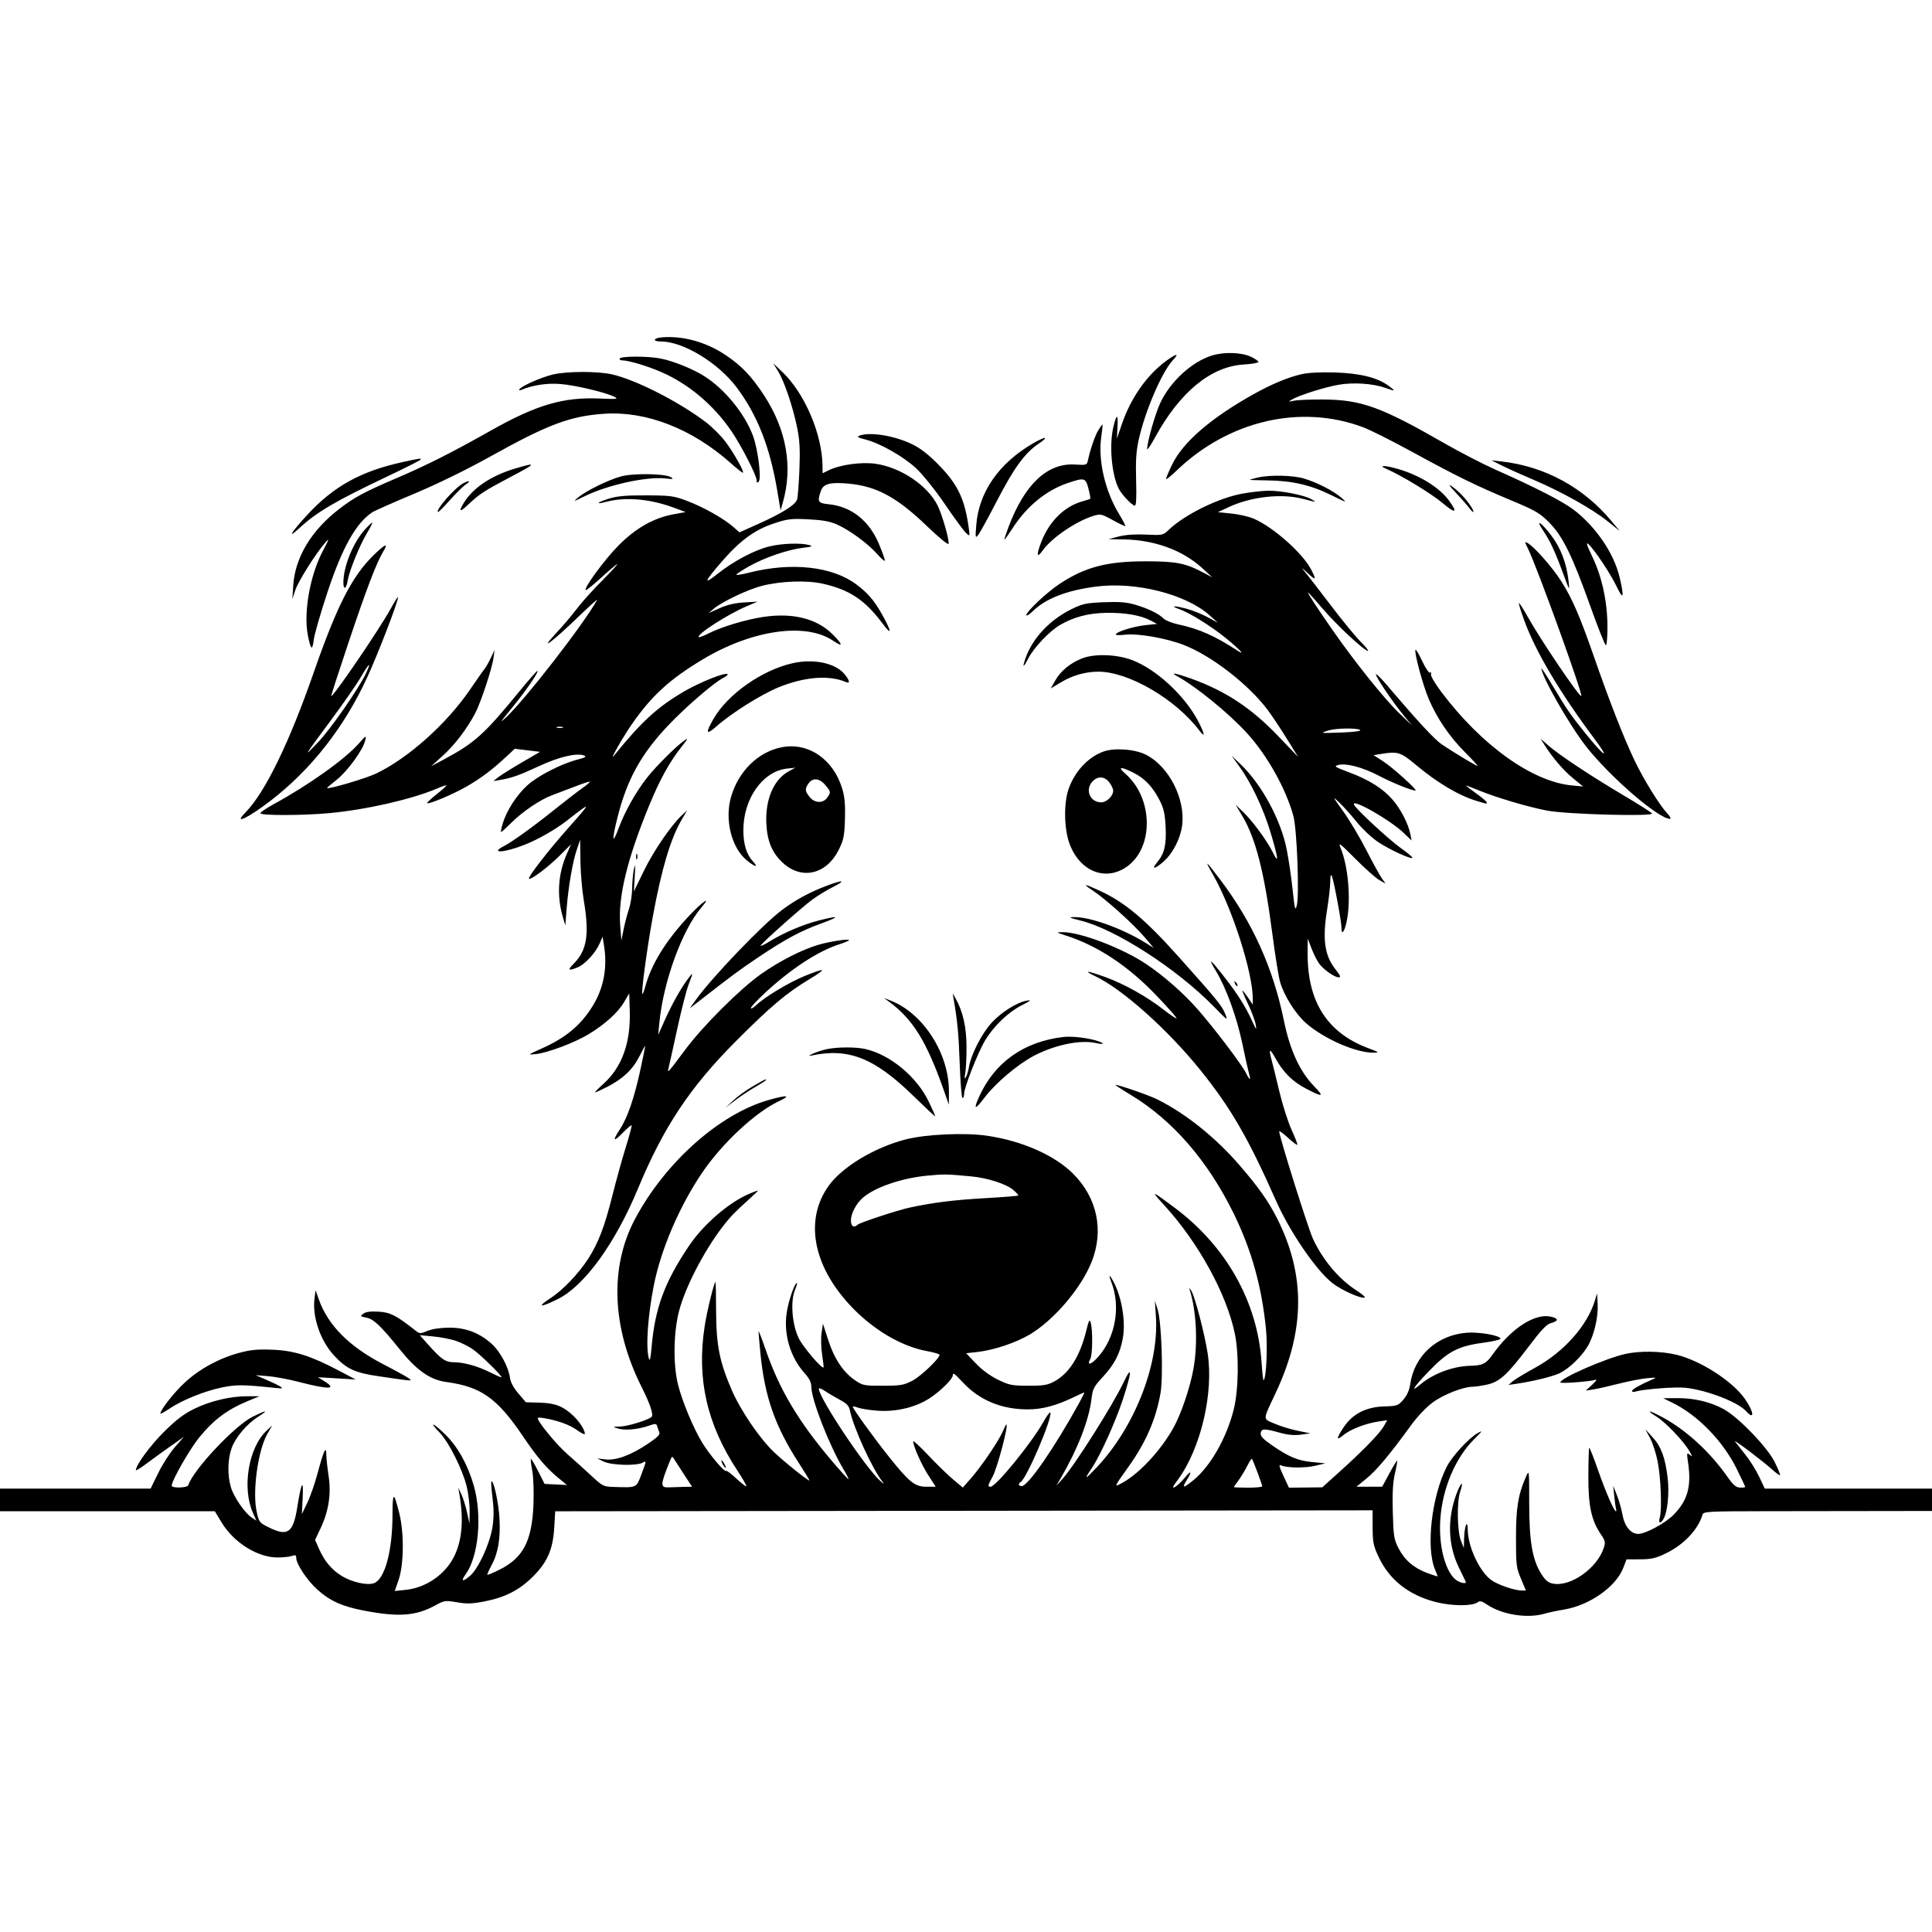 <svg xmlns="http://www.w3.org/2000/svg" height="3072" width="3072" version="1.1" id="svg"><path fill-rule="evenodd" fill="black" stroke="none" d="M1052.250 536.414 C 1038.310 537.589,1037.302 543.000,1051.023 543.000 C 1086.336 543.000,1141.954 576.785,1171.485 616.175 C 1203.998 659.544,1224.101 710.450,1235.587 778.500 L 1241.157 811.500 1244.622 799.500 C 1261.037 742.644,1250.758 683.568,1214.888 628.620 C 1194.962 598.097,1179.154 581.544,1153.625 564.468 C 1122.719 543.798,1085.816 533.585,1052.250 536.414 M1926.858 565.352 C 1895.175 575.254,1861.383 606.174,1845.211 640.059 C 1837.006 657.250,1824.010 702.690,1824.063 714.000 C 1824.075 716.475,1829.596 708.375,1836.333 696.000 C 1875.797 623.503,1925.431 582.645,1977.750 579.588 C 1990.538 578.840,2001.000 576.987,2001.000 575.468 C 2001.000 573.949,1995.263 570.102,1988.250 566.919 C 1973.279 560.124,1945.830 559.423,1926.858 565.352 M1853.975 574.078 C 1823.791 596.235,1798.156 632.705,1784.203 673.338 L 1775.906 697.500 1776.897 678.705 C 1778.011 657.602,1775.497 657.553,1770.408 678.578 C 1763.416 707.462,1767.526 755.010,1778.927 777.138 C 1783.868 786.727,1800.263 804.000,1804.425 804.000 C 1806.652 804.000,1807.302 791.335,1806.494 763.684 C 1805.602 733.155,1806.565 717.680,1810.462 699.934 C 1820.609 653.734,1847.510 591.139,1865.337 572.250 C 1875.859 561.100,1870.472 561.967,1853.975 574.078 M985.500 570.000 C 984.480 571.650,986.142 573.000,989.193 573.000 C 999.256 573.000,1029.439 581.977,1051.144 591.426 C 1095.160 610.586,1134.837 644.043,1163.334 686.028 C 1178.891 708.948,1202.988 755.927,1202.995 763.350 C 1202.999 767.672,1203.879 768.321,1206.364 765.836 C 1211.127 761.073,1205.217 714.149,1197.131 692.537 C 1184.083 657.664,1152.655 619.101,1120.500 598.510 C 1101.953 586.634,1070.232 573.837,1049.675 569.938 C 1029.501 566.112,987.878 566.152,985.500 570.000 M1237.224 590.316 C 1247.119 606.299,1261.006 647.536,1267.672 680.731 C 1271.582 700.204,1272.369 715.266,1271.122 746.731 C 1270.232 769.154,1268.571 790.490,1267.430 794.144 C 1264.728 802.798,1244.180 815.793,1206.332 832.786 L 1175.836 846.477 1165.556 837.452 C 1150.604 824.324,1117.841 805.980,1092.000 796.269 C 1071.357 788.512,1066.033 787.801,1027.500 787.657 C 995.109 787.536,981.480 788.742,967.928 792.928 C 949.352 798.665,945.593 802.754,963.169 798.104 C 994.755 789.748,1033.444 793.097,1072.370 807.557 L 1090.239 814.195 1070.594 817.821 C 1039.141 823.626,1010.596 839.897,983.175 867.652 C 961.213 889.882,928.061 935.061,931.320 938.320 C 932.096 939.096,943.254 930.121,956.115 918.376 C 968.977 906.630,980.364 897.016,981.421 897.010 C 982.477 897.005,972.318 908.138,958.844 921.750 C 945.370 935.363,928.983 953.250,922.428 961.500 C 902.075 987.115,898.974 990.774,882.000 1009.202 C 856.504 1036.883,879.163 1019.790,919.246 981.104 C 937.257 963.722,950.859 951.525,949.474 954.000 C 927.789 992.743,836.693 1110.331,805.378 1140.000 C 793.542 1151.214,794.887 1148.926,813.314 1126.493 C 835.630 1099.328,856.747 1068.742,854.636 1066.643 C 854.011 1066.021,840.675 1081.200,825.000 1100.373 C 770.359 1167.206,754.734 1181.289,706.500 1207.183 L 685.500 1218.457 704.455 1201.262 C 723.053 1184.391,741.674 1160.025,755.274 1134.764 C 763.976 1118.603,782.310 1063.459,784.637 1046.449 L 786.409 1033.500 780.377 1046.192 C 777.060 1053.172,772.887 1060.597,771.104 1062.692 C 769.321 1064.786,758.386 1080.357,746.804 1097.294 C 709.830 1151.362,648.242 1206.224,597.636 1230.173 C 581.519 1237.800,522.281 1255.281,520.064 1253.064 C 519.654 1252.654,526.357 1246.873,534.959 1240.216 C 551.953 1227.068,577.565 1191.921,580.663 1177.500 C 582.537 1168.776,582.222 1168.925,570.418 1182.337 C 548.306 1207.460,491.237 1248.065,434.250 1279.222 C 423.113 1285.312,414.000 1291.578,414.000 1293.147 C 414.000 1296.946,481.600 1296.819,523.500 1292.941 C 582.429 1287.487,655.123 1270.879,695.137 1253.727 C 702.679 1250.494,709.279 1248.279,709.803 1248.803 C 710.328 1249.328,703.374 1255.649,694.350 1262.850 C 685.326 1270.051,678.459 1276.459,679.089 1277.089 C 681.413 1279.413,720.634 1262.899,741.740 1250.709 C 764.887 1237.341,781.815 1224.637,804.539 1203.582 L 818.577 1190.574 838.625 1193.037 L 858.673 1195.500 829.087 1212.745 C 812.814 1222.230,796.125 1232.682,792.000 1235.972 L 784.500 1241.954 795.000 1240.199 C 813.627 1237.086,825.884 1232.730,858.000 1217.809 C 889.456 1203.196,917.480 1196.730,929.066 1201.413 C 933.104 1203.045,930.262 1204.703,918.000 1207.868 C 892.464 1214.459,855.064 1233.677,838.500 1248.719 C 821.546 1264.116,805.551 1288.897,799.421 1309.262 C 797.148 1316.818,795.962 1323.000,796.786 1323.000 C 797.611 1323.000,804.829 1316.457,812.826 1308.460 C 830.881 1290.404,859.301 1271.213,878.181 1264.326 C 886.056 1261.453,902.477 1255.219,914.672 1250.473 C 926.866 1245.727,937.327 1242.327,937.917 1242.917 C 938.507 1243.507,932.580 1248.537,924.745 1254.093 C 916.910 1259.650,897.675 1274.505,882.000 1287.103 C 848.774 1313.808,814.644 1338.444,801.353 1345.318 C 777.813 1357.491,802.001 1355.998,834.000 1343.302 C 856.580 1334.344,883.355 1318.982,902.484 1304.010 C 941.337 1273.602,941.329 1274.037,902.243 1318.085 C 871.755 1352.444,838.908 1394.908,841.112 1397.112 C 843.739 1399.739,871.073 1379.264,889.762 1360.670 L 908.025 1342.500 901.380 1357.505 C 887.251 1389.408,885.024 1424.370,894.968 1458.179 L 898.886 1471.500 901.000 1444.500 C 903.710 1409.880,910.561 1370.306,917.248 1350.644 L 922.500 1335.202 922.911 1368.851 C 923.136 1387.358,925.493 1415.325,928.148 1431.000 C 937.415 1485.705,933.420 1511.119,912.222 1532.317 C 901.770 1542.768,903.619 1544.329,918.893 1537.947 C 930.441 1533.122,946.910 1515.139,953.445 1500.218 L 958.140 1489.500 960.348 1503.000 C 966.179 1538.658,959.915 1571.614,941.818 1600.500 C 922.827 1630.812,899.519 1650.103,861.085 1667.321 C 838.607 1677.391,838.564 1677.432,852.000 1676.060 C 870.496 1674.170,913.797 1657.888,935.841 1644.533 C 961.705 1628.865,982.550 1610.036,992.192 1593.634 L 1000.500 1579.500 1001.368 1607.629 C 1002.929 1658.265,988.929 1696.921,959.417 1723.454 C 951.131 1730.904,945.211 1737.000,946.261 1737.000 C 947.312 1737.000,955.895 1733.072,965.336 1728.270 C 990.367 1715.539,1006.336 1700.393,1016.795 1679.463 C 1021.858 1669.331,1026.000 1661.955,1026.000 1663.072 C 1026.000 1664.188,1022.630 1680.688,1018.512 1699.738 C 1008.435 1746.345,997.788 1777.293,985.307 1796.250 C 972.959 1815.007,975.380 1816.508,991.446 1800.055 C 997.861 1793.485,1003.646 1788.646,1004.301 1789.301 C 1004.956 1789.956,1000.737 1805.794,994.926 1824.496 C 989.114 1843.198,979.457 1878.075,973.465 1902.000 C 961.358 1950.343,951.394 1976.383,935.585 2001.000 C 919.983 2025.293,894.905 2051.496,874.785 2064.527 C 852.587 2078.903,859.405 2079.396,887.315 2065.433 C 929.431 2044.364,978.275 1977.005,1014.247 1890.388 C 1055.039 1792.165,1096.930 1729.032,1169.937 1655.751 C 1225.045 1600.437,1250.659 1578.842,1287.237 1556.858 C 1315.873 1539.647,1313.415 1538.063,1279.500 1551.874 C 1254.622 1562.005,1216.602 1584.890,1202.250 1598.372 C 1197.713 1602.635,1194.000 1604.646,1194.000 1602.842 C 1194.000 1601.038,1203.788 1590.467,1215.750 1579.350 C 1257.161 1540.869,1300.342 1512.536,1334.250 1501.598 C 1342.913 1498.804,1350.000 1495.777,1350.000 1494.872 C 1350.000 1492.343,1320.452 1496.779,1302.000 1502.078 C 1275.954 1509.560,1239.416 1528.127,1210.395 1548.630 C 1176.336 1572.692,1117.947 1630.947,1089.195 1669.552 C 1061.833 1706.291,1060.653 1707.578,1063.101 1698.000 C 1064.156 1693.875,1070.305 1666.165,1076.766 1636.423 C 1083.227 1606.681,1091.322 1574.956,1094.755 1565.923 C 1102.669 1545.101,1102.600 1544.678,1093.331 1557.167 C 1082.067 1572.343,1068.150 1597.309,1056.677 1622.923 L 1046.564 1645.500 1048.464 1626.000 C 1054.849 1560.475,1084.676 1478.656,1115.161 1443.041 C 1132.435 1422.860,1116.878 1433.590,1095.083 1456.889 C 1058.819 1495.655,1035.464 1533.456,1026.091 1568.553 C 1024.174 1575.732,1022.054 1581.054,1021.380 1580.380 C 1019.273 1578.273,1028.960 1506.766,1038.097 1456.975 C 1051.902 1381.744,1066.299 1333.404,1083.772 1303.611 L 1092.634 1288.500 1084.518 1296.000 C 1067.466 1311.757,1039.363 1352.806,1023.927 1384.500 L 1007.855 1417.500 1009.294 1393.500 C 1010.408 1374.928,1010.124 1372.214,1008.040 1381.500 C 1006.558 1388.100,1005.268 1401.890,1005.173 1412.145 C 1005.078 1422.400,1002.843 1437.143,1000.207 1444.908 C 997.571 1452.672,993.745 1467.207,991.705 1477.207 L 987.996 1495.389 986.109 1470.912 C 982.650 1426.063,997.298 1365.715,1032.325 1280.503 C 1049.062 1239.786,1064.546 1211.704,1083.433 1187.810 C 1094.660 1173.607,1095.086 1172.533,1087.279 1178.114 C 1074.147 1187.501,1043.146 1218.461,1029.153 1236.165 C 1011.460 1258.547,993.631 1290.174,983.800 1316.615 C 973.328 1344.781,972.580 1336.308,982.193 1298.413 C 997.240 1239.095,1019.383 1199.061,1062.212 1153.742 C 1089.381 1124.992,1134.324 1086.089,1149.335 1078.327 C 1154.407 1075.704,1157.843 1072.843,1156.970 1071.970 C 1153.532 1068.532,1113.075 1084.617,1087.500 1099.589 C 1045.177 1124.366,1019.885 1147.547,976.306 1201.500 C 967.500 1212.402,990.497 1171.890,1004.634 1151.595 C 1036.403 1105.990,1064.598 1080.204,1117.314 1048.543 C 1195.543 1001.559,1281.088 989.233,1324.496 1018.691 C 1340.970 1029.870,1340.704 1025.418,1323.894 1008.608 C 1298.804 983.518,1260.334 973.889,1213.500 980.975 C 1185.437 985.221,1147.580 996.627,1126.952 1007.051 C 1118.950 1011.095,1111.806 1013.806,1111.075 1013.075 C 1107.012 1009.012,1156.716 976.980,1187.213 964.006 L 1204.500 956.652 1183.218 957.892 C 1168.834 958.730,1156.192 961.698,1144.218 967.047 L 1126.500 974.962 1135.500 967.467 C 1148.697 956.475,1189.684 937.063,1211.241 931.595 C 1241.869 923.825,1282.422 922.377,1308.225 928.132 C 1350.735 937.614,1375.608 954.178,1403.378 991.500 C 1418.609 1011.969,1418.051 1004.588,1402.245 976.500 C 1389.844 954.464,1379.798 942.808,1361.353 929.056 C 1322.866 900.361,1257.783 893.442,1189.918 910.831 C 1180.248 913.309,1171.695 914.695,1170.912 913.912 C 1170.128 913.128,1179.390 906.970,1191.493 900.228 C 1216.773 886.145,1252.533 873.955,1277.365 870.956 C 1291.130 869.293,1293.025 868.465,1287.000 866.742 C 1273.942 863.009,1244.194 863.925,1224.012 868.682 C 1200.228 874.287,1166.534 892.080,1140.552 912.754 C 1117.627 930.996,1119.776 925.204,1148.027 892.600 C 1176.592 859.636,1199.991 842.494,1230.122 832.459 C 1252.356 825.055,1257.760 824.395,1285.139 825.741 C 1307.239 826.827,1319.527 829.006,1330.300 833.746 C 1350.741 842.740,1379.938 864.101,1394.673 880.841 C 1401.453 888.543,1407.000 893.211,1407.000 891.214 C 1407.000 889.217,1402.820 877.542,1397.711 865.269 C 1382.185 827.975,1353.969 805.524,1317.951 801.807 C 1300.473 800.003,1299.213 797.890,1305.263 780.534 C 1309.248 769.103,1320.094 766.311,1349.785 769.070 C 1394.011 773.181,1426.528 790.893,1474.262 836.872 C 1492.281 854.229,1507.564 866.809,1508.224 864.827 C 1509.964 859.607,1497.975 817.672,1490.621 803.256 C 1474.486 771.630,1432.447 743.395,1392.712 737.498 C 1369.802 734.097,1335.301 738.921,1316.911 748.095 L 1308.000 752.540 1307.895 741.520 C 1307.409 690.347,1279.533 625.168,1243.519 591.000 L 1229.290 577.500 1237.224 590.316 M878.690 595.580 C 860.391 600.023,829.051 613.873,825.951 618.888 C 824.688 620.932,826.010 621.187,829.758 619.621 C 847.411 612.247,869.963 608.922,891.000 610.592 C 914.772 612.479,963.878 624.125,976.958 630.978 C 983.826 634.577,981.124 634.890,953.613 633.683 C 895.718 631.142,852.984 643.716,780.481 684.623 C 718.211 719.757,679.097 739.495,630.666 760.226 C 579.410 782.166,563.961 790.441,540.000 808.788 C 494.984 843.256,469.029 886.421,466.214 931.496 L 464.903 952.500 469.443 938.592 C 473.990 924.660,502.497 879.404,517.373 862.500 C 524.017 854.950,523.370 857.126,513.362 876.000 C 493.140 914.134,482.518 973.166,489.369 1009.334 C 493.907 1033.285,496.732 1035.646,498.905 1017.300 C 499.884 1009.035,509.512 975.525,520.300 942.831 C 543.997 871.016,566.051 831.554,591.987 814.561 C 595.669 812.148,625.640 798.871,658.591 785.056 C 696.026 769.360,741.932 746.891,780.963 725.160 C 871.382 674.818,906.771 661.569,960.606 657.906 C 1027.851 653.332,1100.639 681.788,1162.388 736.791 C 1172.226 745.555,1180.754 752.246,1181.339 751.661 C 1183.378 749.622,1167.546 721.372,1154.253 703.330 C 1146.890 693.336,1132.234 678.670,1121.683 670.738 C 1078.564 638.321,1012.075 604.430,973.969 595.444 C 951.109 590.053,901.164 590.125,878.690 595.580 M2070.000 594.886 C 2047.866 599.938,2022.502 610.469,1993.500 626.648 C 1925.457 664.605,1880.982 703.009,1863.750 738.687 C 1858.388 749.790,1854.000 760.136,1854.000 761.678 C 1854.000 763.220,1861.650 757.131,1871.000 748.147 C 1953.686 668.699,2068.427 642.100,2167.536 679.405 C 2178.725 683.616,2212.889 700.733,2243.456 717.442 C 2315.454 756.800,2346.530 772.059,2401.500 795.046 C 2442.081 812.016,2448.170 815.554,2463.509 831.073 C 2485.004 852.822,2499.997 883.452,2529.190 965.250 C 2541.114 998.663,2552.025 1026.000,2553.435 1026.000 C 2554.846 1026.000,2555.982 1012.838,2555.961 996.750 C 2555.907 957.218,2547.328 917.376,2531.980 885.391 C 2523.068 866.818,2521.348 861.290,2525.708 865.236 C 2535.468 874.069,2561.327 913.039,2571.012 933.511 C 2581.264 955.181,2582.811 949.803,2575.388 918.309 C 2566.313 879.812,2537.840 837.840,2502.321 810.600 C 2485.070 797.371,2441.024 774.777,2377.611 746.631 C 2357.872 737.869,2320.747 718.657,2295.111 703.938 C 2196.019 647.041,2164.505 635.680,2104.500 635.220 C 2084.700 635.069,2063.775 635.901,2058.000 637.070 C 2047.729 639.149,2047.664 639.102,2055.000 634.910 C 2067.066 628.016,2106.492 615.612,2128.548 611.772 C 2151.663 607.746,2182.863 609.748,2201.946 616.481 C 2219.220 622.576,2219.854 622.245,2207.861 613.398 C 2190.161 600.339,2162.512 593.486,2122.500 592.240 C 2100.271 591.549,2080.188 592.561,2070.000 594.886 M1746.289 684.245 C 1741.049 692.862,1733.657 714.381,1729.834 732.148 C 1728.247 739.520,1727.507 739.754,1709.344 738.636 C 1665.347 735.928,1629.196 769.943,1603.491 838.235 C 1599.399 849.106,1596.556 858.000,1597.173 858.000 C 1597.790 858.000,1603.935 849.344,1610.827 838.766 C 1633.086 804.602,1663.992 779.456,1697.669 768.111 C 1724.544 759.058,1726.230 759.520,1730.756 777.177 C 1732.895 785.525,1734.163 792.706,1733.573 793.136 C 1732.983 793.566,1727.036 795.484,1720.357 797.398 C 1692.439 805.397,1668.697 828.786,1656.130 860.671 C 1647.420 882.766,1648.276 888.852,1658.141 874.987 C 1672.198 855.230,1711.088 828.768,1738.500 820.308 C 1749.877 816.797,1751.486 817.148,1769.477 827.076 C 1779.914 832.835,1788.891 837.086,1789.427 836.523 C 1789.962 835.961,1785.229 826.972,1778.908 816.550 C 1757.022 780.462,1745.809 731.589,1751.051 695.134 C 1752.643 684.060,1753.488 675.000,1752.929 675.000 C 1752.370 675.000,1749.382 679.160,1746.289 684.245 M1366.662 692.707 C 1362.024 694.521,1363.870 695.759,1375.638 698.722 C 1399.334 704.689,1436.568 725.801,1456.843 744.767 C 1467.494 754.731,1487.299 779.482,1502.773 802.167 C 1517.734 824.102,1532.739 844.549,1536.116 847.605 C 1542.233 853.141,1542.250 853.111,1540.432 839.831 C 1534.013 792.951,1522.737 769.610,1491.101 737.714 C 1475.151 721.633,1462.761 712.216,1449.000 705.715 C 1420.947 692.462,1382.719 686.423,1366.662 692.707 M1642.500 705.041 C 1588.371 736.448,1556.472 782.350,1552.308 834.825 C 1550.696 855.135,1550.894 856.122,1555.444 850.500 C 1558.114 847.200,1571.369 823.093,1584.900 796.929 C 1612.217 744.104,1629.511 720.311,1651.173 705.750 C 1669.105 693.697,1662.923 693.191,1642.500 705.041 M640.500 734.680 C 574.282 749.088,530.763 773.084,489.078 818.171 C 463.024 846.352,455.501 858.668,475.797 839.915 C 503.733 814.103,532.927 796.938,615.750 757.632 C 645.038 743.732,669.000 731.604,669.000 730.680 C 669.000 728.502,668.705 728.543,640.500 734.680 M2388.000 740.216 C 2397.075 744.772,2420.025 755.099,2439.000 763.164 C 2483.019 781.874,2532.080 809.374,2556.448 828.997 L 2575.500 844.339 2562.562 828.778 C 2517.846 774.998,2456.528 741.641,2388.000 733.817 L 2371.500 731.933 2388.000 740.216 M819.000 745.022 C 781.080 756.314,752.176 775.645,737.543 799.500 C 728.567 814.133,731.149 815.061,744.750 802.091 C 762.083 785.562,770.549 780.074,813.491 757.534 C 853.242 736.670,854.176 734.547,819.000 745.022 M2204.421 745.544 C 2228.508 756.008,2276.533 785.217,2293.969 800.009 C 2314.409 817.348,2318.519 815.687,2304.005 795.951 C 2288.688 775.123,2257.664 755.855,2223.205 745.769 C 2202.159 739.609,2190.435 739.469,2204.421 745.544 M987.000 757.631 C 966.782 763.282,931.661 780.559,919.500 790.837 C 910.837 798.158,911.185 798.105,928.794 789.409 C 965.944 771.062,1028.243 757.326,1058.567 760.796 C 1070.391 762.149,1071.614 761.833,1066.649 758.710 C 1057.443 752.918,1006.338 752.226,987.000 757.631 M1999.678 759.373 C 1993.176 760.897,1987.544 762.456,1987.164 762.836 C 1986.783 763.217,1999.528 763.686,2015.486 763.877 C 2054.438 764.344,2084.053 771.170,2116.500 787.159 C 2141.506 799.482,2142.725 799.803,2133.000 791.499 C 2119.698 780.141,2094.217 767.075,2073.205 760.837 C 2055.516 755.586,2018.945 754.858,1999.678 759.373 M736.500 768.481 C 722.740 776.046,692.361 810.739,696.408 814.268 C 697.009 814.792,705.600 806.148,715.500 795.059 C 725.400 783.971,736.875 772.707,741.000 770.029 C 749.395 764.579,745.829 763.352,736.500 768.481 M2314.764 783.282 C 2323.159 792.202,2332.947 803.395,2336.514 808.155 C 2344.088 818.260,2345.328 814.816,2338.040 803.918 C 2330.433 792.542,2318.452 780.107,2308.500 773.258 C 2302.202 768.924,2304.082 771.933,2314.764 783.282 M1975.901 784.801 C 1937.537 791.731,1884.028 817.992,1858.283 842.525 C 1849.243 851.140,1848.554 851.283,1822.283 850.039 C 1804.857 849.214,1789.736 850.267,1779.000 853.054 L 1762.500 857.337 1786.500 857.689 C 1835.523 858.410,1880.462 874.787,1911.491 903.240 L 1927.500 917.919 1914.000 910.800 C 1884.590 895.290,1870.599 892.540,1821.000 892.520 C 1760.063 892.496,1724.952 901.781,1684.536 928.608 C 1664.378 941.988,1632.000 972.455,1632.000 978.044 C 1632.000 980.061,1636.362 977.447,1641.694 972.234 C 1662.710 951.687,1696.013 938.704,1743.230 932.648 C 1806.052 924.591,1885.843 944.841,1923.238 978.332 L 1936.500 990.209 1920.000 981.253 C 1910.925 976.327,1895.500 970.217,1885.723 967.675 C 1866.227 962.607,1859.892 963.284,1875.597 968.758 C 1891.633 974.347,1925.878 995.697,1949.133 1014.605 C 1971.055 1032.429,1981.402 1043.506,1967.884 1034.678 C 1931.601 1010.985,1906.734 999.960,1873.500 992.835 C 1863.600 990.712,1853.086 986.507,1850.136 983.490 C 1842.621 975.807,1825.386 967.443,1804.640 961.412 C 1791.178 957.498,1779.391 956.584,1755.229 957.580 C 1726.962 958.744,1721.344 959.947,1703.769 968.599 C 1669.112 985.661,1641.931 1014.601,1630.719 1046.378 C 1625.032 1062.497,1627.073 1062.538,1635.270 1046.470 C 1643.488 1030.363,1668.939 1003.461,1684.698 994.226 C 1707.191 981.044,1730.409 974.900,1759.408 974.456 C 1789.001 974.003,1813.859 978.333,1829.645 986.691 L 1839.790 992.063 1822.145 993.931 C 1803.224 995.935,1777.097 1003.797,1774.295 1008.332 C 1773.278 1009.978,1779.058 1010.348,1788.542 1009.244 C 1809.375 1006.818,1854.150 1014.613,1882.404 1025.584 C 1926.455 1042.689,1985.259 1088.265,2015.769 1128.950 C 2022.182 1137.502,2035.686 1157.788,2045.776 1174.029 L 2064.122 1203.557 2032.160 1170.202 C 1989.297 1125.472,1948.543 1098.615,1893.571 1078.875 C 1871.051 1070.788,1859.859 1068.647,1870.500 1074.461 C 1901.681 1091.499,1953.044 1133.256,1982.766 1165.728 C 2014.926 1200.865,2044.914 1254.470,2056.607 1297.722 C 2062.314 1318.832,2066.233 1423.744,2061.920 1439.963 C 2059.488 1449.110,2058.661 1445.904,2055.344 1414.463 C 2053.258 1394.683,2048.960 1365.675,2045.795 1350.000 C 2036.236 1302.668,2005.891 1246.890,1972.351 1215.000 L 1958.152 1201.500 1970.368 1218.341 C 1989.530 1244.756,2008.734 1285.328,2020.344 1323.924 C 2032.484 1364.283,2033.841 1375.674,2024.156 1355.931 C 2015.015 1337.296,1992.119 1305.956,1977.085 1291.500 L 1964.605 1279.500 1975.176 1297.114 C 1996.716 1333.004,2010.478 1387.131,2023.357 1486.622 C 2027.620 1519.555,2033.067 1553.250,2035.462 1561.500 C 2041.947 1583.844,2060.556 1613.109,2077.500 1627.607 C 2106.719 1652.610,2156.819 1674.272,2184.433 1673.844 C 2193.563 1673.702,2192.793 1673.053,2176.164 1666.871 C 2110.372 1642.414,2078.663 1592.749,2079.201 1515.000 L 2079.357 1492.500 2085.928 1509.388 C 2089.543 1518.677,2095.200 1529.513,2098.500 1533.469 C 2106.677 1543.272,2122.335 1554.000,2128.465 1554.000 C 2132.434 1554.000,2131.471 1551.433,2123.933 1541.915 C 2105.920 1519.172,2102.387 1493.628,2110.459 1444.500 C 2112.899 1429.650,2115.010 1410.750,2115.151 1402.500 C 2115.338 1391.517,2116.077 1389.107,2117.913 1393.500 C 2121.057 1401.026,2133.114 1466.149,2133.049 1475.250 C 2132.956 1488.128,2137.818 1481.910,2141.400 1464.569 C 2148.314 1431.092,2143.860 1377.618,2131.740 1348.611 C 2127.501 1338.466,2129.895 1340.196,2154.977 1365.401 C 2170.357 1380.855,2187.481 1396.088,2193.031 1399.251 L 2203.122 1405.002 2196.983 1396.251 C 2193.606 1391.438,2182.561 1371.300,2172.439 1351.500 C 2162.317 1331.700,2145.797 1304.025,2135.727 1290.000 C 2118.359 1265.811,2118.063 1265.117,2129.962 1276.500 C 2136.860 1283.100,2149.307 1297.000,2157.621 1307.388 C 2165.935 1317.777,2180.833 1331.775,2190.729 1338.495 C 2208.263 1350.402,2243.374 1366.626,2245.976 1364.024 C 2246.691 1363.309,2238.611 1356.540,2228.020 1348.983 C 2207.919 1334.639,2155.400 1285.976,2152.851 1279.332 C 2148.780 1268.723,2210.000 1303.508,2231.560 1324.054 L 2244.619 1336.500 2242.469 1326.000 C 2239.036 1309.234,2226.890 1285.856,2214.008 1271.221 C 2198.346 1253.428,2177.095 1240.091,2145.425 1228.178 C 2121.909 1219.333,2120.364 1218.274,2128.122 1216.327 C 2140.845 1213.134,2167.058 1220.142,2192.698 1233.592 C 2213.745 1244.633,2244.326 1257.000,2250.579 1257.000 C 2255.105 1257.000,2214.118 1219.991,2198.684 1210.141 L 2184.018 1200.782 2195.259 1198.924 C 2222.336 1194.449,2227.123 1195.883,2250.478 1215.464 C 2285.399 1244.742,2319.011 1264.739,2348.179 1273.590 C 2365.084 1278.719,2364.016 1278.573,2363.935 1275.750 C 2363.900 1274.513,2356.475 1268.201,2347.435 1261.725 C 2338.396 1255.249,2331.000 1249.588,2331.000 1249.146 C 2331.000 1248.703,2340.113 1252.092,2351.250 1256.678 C 2379.210 1268.190,2429.485 1283.099,2460.000 1288.927 C 2491.012 1294.851,2629.975 1298.623,2626.781 1293.454 C 2625.700 1291.705,2604.944 1278.511,2580.658 1264.133 C 2529.239 1233.695,2478.557 1200.032,2461.567 1185.034 L 2449.634 1174.500 2455.214 1183.500 C 2467.676 1203.602,2485.343 1224.371,2500.816 1237.109 L 2517.186 1250.586 2499.843 1248.957 C 2436.448 1243.003,2356.082 1185.561,2291.807 1100.262 C 2281.596 1086.712,2274.382 1074.333,2275.300 1071.940 C 2276.219 1069.544,2275.611 1068.504,2273.908 1069.557 C 2272.244 1070.585,2266.705 1062.495,2261.590 1051.565 C 2256.478 1040.641,2251.608 1032.392,2250.767 1033.233 C 2248.046 1035.954,2262.266 1088.995,2271.631 1111.057 C 2284.804 1142.089,2304.746 1171.407,2329.580 1196.250 C 2341.539 1208.213,2350.463 1217.977,2349.411 1217.950 C 2347.164 1217.891,2311.173 1196.179,2292.502 1183.619 C 2281.096 1175.945,2253.539 1146.132,2203.926 1087.788 C 2195.910 1078.361,2188.690 1071.310,2187.883 1072.117 C 2185.951 1074.049,2214.198 1116.049,2231.521 1137.000 L 2245.163 1153.500 2224.815 1134.000 C 2201.594 1111.747,2154.209 1052.656,2118.965 1002.000 C 2093.480 965.371,2078.275 942.000,2079.930 942.000 C 2080.483 942.000,2090.962 953.690,2103.218 967.979 C 2125.809 994.318,2169.465 1035.000,2175.138 1035.000 C 2176.844 1035.000,2171.757 1028.588,2163.835 1020.750 C 2155.914 1012.913,2134.062 986.250,2115.277 961.500 C 2096.492 936.750,2077.616 912.450,2073.330 907.500 C 2068.421 901.830,2070.249 902.888,2078.269 910.359 C 2092.534 923.647,2093.648 922.951,2085.059 906.115 C 2071.742 880.012,2025.669 838.921,1994.023 824.922 C 1986.501 821.595,1970.482 817.859,1958.424 816.619 L 1936.500 814.365 1954.195 806.145 C 1990.190 789.423,2038.611 784.270,2073.000 793.500 C 2093.283 798.944,2094.654 798.929,2084.424 793.375 C 2072.658 786.988,2036.256 779.958,2016.554 780.269 C 2007.174 780.417,1988.880 782.457,1975.901 784.801 M580.543 841.662 C 561.641 862.298,546.000 900.626,546.000 926.307 C 546.000 938.744,550.620 936.666,552.797 923.250 C 555.284 907.926,571.865 867.033,583.272 848.088 C 588.932 838.690,592.830 831.000,591.936 831.000 C 591.041 831.000,585.915 835.798,580.543 841.662 M2453.602 843.471 C 2464.794 860.086,2472.401 876.426,2485.506 912.000 C 2495.900 940.214,2495.986 940.334,2494.145 924.000 C 2490.947 895.646,2481.701 871.266,2466.636 851.466 C 2450.365 830.081,2440.513 824.038,2453.602 843.471 M2429.433 872.060 C 2443.552 900.155,2518.384 1107.210,2514.284 1106.838 C 2509.871 1106.438,2450.114 1018.056,2430.218 982.500 C 2421.908 967.650,2415.084 957.149,2415.055 959.164 C 2415.025 961.179,2419.006 973.804,2423.902 987.219 C 2441.856 1036.413,2480.496 1101.513,2535.065 1174.500 C 2561.775 1210.226,2551.305 1203.767,2520.443 1165.481 C 2497.372 1136.859,2491.581 1128.452,2469.829 1092.000 C 2459.490 1074.675,2451.024 1061.542,2451.016 1062.816 C 2450.933 1074.979,2495.648 1153.242,2521.681 1186.500 C 2559.875 1235.294,2637.111 1302.000,2655.412 1302.000 C 2657.453 1302.000,2655.636 1298.288,2651.374 1293.750 C 2638.740 1280.297,2613.800 1240.001,2599.060 1209.225 C 2582.113 1173.843,2559.683 1116.555,2534.955 1045.500 C 2511.719 978.734,2499.493 950.610,2481.690 922.982 C 2467.654 901.200,2439.035 868.836,2429.115 863.526 C 2423.991 860.784,2424.009 861.266,2429.433 872.060 M594.069 882.750 C 559.685 916.353,535.812 963.138,498.775 1069.500 C 459.630 1181.918,421.079 1260.825,389.947 1292.250 C 370.009 1312.376,394.396 1300.811,430.500 1273.019 C 494.791 1223.528,547.424 1156.303,583.798 1077.220 C 601.186 1039.415,633.054 956.688,632.958 949.604 C 632.935 947.897,627.746 955.982,621.428 967.570 C 604.260 999.060,530.806 1107.000,526.546 1107.000 C 526.035 1107.000,538.207 1069.356,553.595 1023.347 C 582.208 937.793,598.897 894.034,609.505 876.750 C 618.223 862.545,612.444 864.792,594.069 882.750 M1720.500 1046.913 C 1701.328 1054.529,1686.323 1066.975,1677.646 1082.458 L 1670.792 1094.688 1687.645 1084.539 C 1705.403 1073.846,1726.194 1068.000,1746.465 1068.000 C 1794.674 1068.000,1869.837 1111.945,1907.507 1162.155 C 1917.010 1174.822,1915.430 1166.022,1904.528 1145.568 C 1883.172 1105.501,1838.552 1064.337,1800.690 1049.774 C 1776.120 1040.324,1740.304 1039.046,1720.500 1046.913 M1260.626 1054.479 C 1211.717 1065.349,1156.966 1103.853,1134.360 1143.275 C 1121.282 1166.082,1122.722 1169.519,1139.250 1154.940 C 1163.381 1133.653,1210.318 1104.160,1238.066 1092.847 C 1279.072 1076.129,1318.264 1073.022,1344.750 1084.389 C 1352.274 1087.618,1351.293 1081.997,1342.511 1071.560 C 1327.918 1054.218,1293.812 1047.103,1260.626 1054.479 M581.610 1071.229 C 569.631 1096.270,525.562 1159.508,505.463 1180.500 C 481.554 1205.471,481.488 1205.582,526.724 1144.500 C 546.275 1118.100,567.579 1087.356,574.065 1076.179 C 587.199 1053.548,591.381 1050.804,581.610 1071.229 M894.807 1156.968 C 892.776 1157.790,888.726 1157.840,885.807 1157.079 C 882.888 1156.318,884.550 1155.646,889.500 1155.585 C 894.450 1155.524,896.838 1156.146,894.807 1156.968 M2162.590 1160.683 C 2165.105 1162.276,2154.703 1163.803,2135.590 1164.645 C 2118.491 1165.399,2104.014 1165.639,2103.421 1165.179 C 2102.828 1164.718,2106.878 1163.037,2112.421 1161.442 C 2125.215 1157.760,2157.212 1157.276,2162.590 1160.683 M1243.031 1188.171 C 1205.573 1195.442,1174.168 1226.263,1162.359 1267.343 C 1151.998 1303.384,1163.070 1347.905,1187.374 1367.939 C 1200.254 1378.555,1206.880 1380.017,1197.666 1370.209 C 1187.079 1358.940,1182.000 1342.668,1182.000 1320.021 C 1182.000 1269.737,1212.853 1226.241,1251.448 1222.115 L 1264.500 1220.719 1253.806 1226.646 C 1230.281 1239.684,1216.804 1271.048,1218.495 1308.818 C 1219.790 1337.722,1227.765 1356.573,1245.465 1372.563 C 1275.226 1399.450,1314.186 1390.129,1333.500 1351.500 C 1341.393 1335.714,1342.625 1329.741,1343.518 1302.938 C 1344.257 1280.721,1343.165 1267.664,1339.517 1255.115 C 1325.718 1207.648,1285.707 1179.887,1243.031 1188.171 M1754.244 1195.128 C 1729.660 1204.234,1708.604 1227.038,1698.992 1254.967 C 1691.086 1277.940,1692.005 1319.062,1700.948 1342.500 C 1717.549 1386.010,1758.235 1401.870,1791.936 1377.969 C 1834.879 1347.513,1833.718 1269.227,1789.751 1230.623 C 1776.528 1219.013,1781.350 1218.273,1802.277 1228.702 C 1820.233 1237.649,1832.771 1250.908,1844.037 1272.861 C 1850.376 1285.212,1852.340 1293.943,1853.381 1314.395 C 1854.854 1343.316,1851.539 1357.334,1839.976 1371.076 C 1829.577 1383.434,1836.469 1382.271,1850.902 1369.232 C 1865.299 1356.225,1877.073 1332.932,1879.701 1312.261 C 1885.050 1270.174,1858.494 1218.417,1822.130 1200.056 C 1804.380 1191.094,1771.564 1188.712,1754.244 1195.128 M1763.782 1243.905 C 1767.202 1248.252,1770.000 1254.178,1770.000 1257.072 C 1770.000 1265.787,1759.848 1275.750,1750.969 1275.750 C 1733.136 1275.750,1724.802 1255.784,1737.117 1242.566 C 1745.401 1233.674,1756.159 1234.214,1763.782 1243.905 M1312.233 1248.230 C 1321.344 1259.058,1321.431 1259.622,1315.330 1268.332 C 1308.709 1277.786,1295.158 1277.189,1287.218 1267.095 C 1279.770 1257.628,1279.539 1254.421,1285.670 1245.668 C 1292.293 1236.213,1302.990 1237.245,1312.233 1248.230 M1011.474 1362.000 C 1011.474 1366.125,1012.155 1367.813,1012.987 1365.750 C 1013.819 1363.688,1013.819 1360.313,1012.987 1358.250 C 1012.155 1356.188,1011.474 1357.875,1011.474 1362.000 M1928.594 1390.500 C 1959.145 1443.743,1992.000 1546.127,1992.000 1588.089 L 1992.000 1597.393 1984.392 1586.196 C 1980.207 1580.038,1976.224 1575.000,1975.540 1575.000 C 1974.856 1575.000,1978.931 1584.788,1984.597 1596.750 C 1990.262 1608.713,1995.666 1623.225,1996.605 1629.000 C 1998.165 1638.596,1997.717 1638.200,1991.406 1624.398 C 1980.537 1600.630,1968.525 1581.463,1947.785 1554.795 C 1924.264 1524.550,1919.561 1521.015,1933.502 1544.057 C 1949.746 1570.907,1966.661 1617.558,1975.449 1659.745 C 1979.831 1680.780,1984.578 1702.043,1985.999 1706.995 C 1989.371 1718.752,1987.387 1718.442,1981.232 1706.250 C 1974.091 1692.103,1930.531 1634.673,1904.139 1604.611 C 1881.980 1579.370,1851.931 1552.909,1823.364 1533.482 C 1786.031 1508.093,1717.182 1481.743,1689.270 1482.161 C 1678.944 1482.316,1679.180 1482.541,1695.000 1487.626 C 1745.621 1503.897,1793.794 1535.829,1838.766 1582.923 C 1857.119 1602.141,1871.543 1618.457,1870.819 1619.181 C 1870.095 1619.905,1860.953 1613.816,1850.502 1605.652 C 1824.073 1585.004,1788.010 1564.741,1758.664 1554.049 C 1728.908 1543.208,1720.794 1542.338,1741.500 1552.210 C 1784.862 1572.882,1856.316 1636.663,1908.470 1701.251 C 1956.511 1760.744,1985.077 1810.004,2028.364 1908.000 C 2050.526 1958.172,2092.265 2019.375,2118.417 2040.047 C 2132.564 2051.229,2163.721 2065.260,2169.861 2063.213 C 2171.531 2062.656,2166.041 2057.802,2157.661 2052.424 C 2128.996 2034.030,2103.861 2004.336,2087.672 1969.741 C 2080.107 1953.574,2034.000 1806.936,2034.000 1799.042 C 2034.000 1797.498,2040.178 1801.930,2047.728 1808.890 C 2055.278 1815.850,2062.039 1820.961,2062.753 1820.247 C 2063.466 1819.534,2059.438 1808.950,2053.802 1796.726 C 2048.167 1784.501,2039.368 1756.950,2034.251 1735.500 C 2029.133 1714.050,2023.608 1691.618,2021.973 1685.652 C 2016.812 1666.819,2018.814 1665.965,2028.193 1683.000 C 2040.154 1704.727,2055.047 1719.616,2075.669 1730.465 C 2103.761 1745.244,2106.365 1744.575,2089.307 1726.964 C 2066.665 1703.586,2051.050 1669.621,2041.514 1623.000 C 2024.364 1539.154,1991.864 1467.140,1940.408 1398.964 C 1916.499 1367.286,1914.417 1365.795,1928.594 1390.500 M1315.500 1408.027 C 1288.241 1418.195,1265.172 1430.645,1243.453 1446.909 C 1212.538 1470.062,1131.941 1554.144,1106.294 1590.000 L 1096.637 1603.500 1116.069 1588.344 C 1163.235 1551.556,1176.337 1541.888,1206.000 1521.988 C 1248.732 1493.321,1273.063 1480.247,1305.825 1468.350 C 1336.935 1457.052,1335.119 1455.146,1301.450 1463.757 C 1276.535 1470.129,1246.006 1483.175,1223.270 1497.164 C 1215.088 1502.198,1208.868 1505.120,1209.447 1503.657 C 1211.115 1499.443,1274.906 1442.621,1291.776 1430.322 C 1300.177 1424.197,1315.027 1415.148,1324.776 1410.213 C 1345.665 1399.638,1340.962 1398.529,1315.500 1408.027 M1737.843 1416.188 C 1757.910 1429.480,1802.073 1469.205,1819.500 1489.638 L 1834.500 1507.227 1821.000 1498.880 C 1783.974 1475.989,1732.809 1457.697,1707.270 1458.221 C 1698.606 1458.399,1700.731 1459.481,1718.140 1463.760 C 1773.555 1477.379,1871.075 1540.248,1929.714 1600.158 C 1952.790 1623.734,1952.897 1623.800,1947.714 1611.179 C 1942.611 1598.752,1934.813 1589.247,1873.211 1520.367 C 1820.332 1461.240,1787.412 1433.879,1747.227 1415.658 C 1722.834 1404.598,1720.540 1404.727,1737.843 1416.188 M1963.693 1563.879 C 1964.819 1566.838,1966.497 1568.503,1967.421 1567.579 C 1968.344 1566.656,1967.423 1564.235,1965.372 1562.200 C 1962.409 1559.259,1962.065 1559.604,1963.693 1563.879 M1516.344 1588.500 C 1522.541 1624.712,1524.258 1643.002,1525.987 1691.250 C 1527.066 1721.363,1529.085 1746.000,1530.474 1746.000 C 1531.863 1746.000,1533.000 1742.959,1533.000 1739.242 C 1533.000 1729.206,1555.257 1672.668,1566.531 1654.066 C 1580.338 1631.284,1603.073 1609.468,1624.342 1598.590 C 1639.285 1590.948,1640.705 1589.632,1632.360 1591.155 C 1616.401 1594.068,1591.619 1609.827,1576.187 1626.876 C 1560.890 1643.776,1543.850 1677.218,1540.681 1696.561 C 1539.594 1703.195,1537.340 1710.620,1535.671 1713.061 C 1533.508 1716.225,1533.238 1714.484,1534.732 1707.000 C 1535.884 1701.225,1536.829 1682.325,1536.831 1665.000 C 1536.834 1633.329,1531.052 1607.855,1519.140 1587.067 L 1514.804 1579.500 1516.344 1588.500 M1414.500 1593.437 C 1451.422 1620.627,1473.497 1656.403,1500.303 1732.500 L 1508.757 1756.500 1508.843 1735.500 C 1509.088 1675.462,1468.312 1611.609,1416.717 1591.237 L 1405.500 1586.809 1414.500 1593.437 M1690.500 1648.906 C 1627.918 1656.330,1581.727 1689.085,1556.998 1743.573 C 1547.359 1764.814,1550.146 1765.474,1565.250 1745.527 C 1582.899 1722.219,1618.174 1692.314,1644.000 1678.767 C 1677.158 1661.374,1717.957 1652.938,1742.227 1658.458 C 1758.727 1662.210,1756.141 1657.838,1739.327 1653.557 C 1723.405 1649.502,1702.366 1647.498,1690.500 1648.906 M1315.373 1668.066 C 1308.703 1669.391,1298.578 1672.632,1292.873 1675.269 C 1285.574 1678.642,1284.723 1679.585,1290.000 1678.450 C 1348.913 1665.783,1390.294 1682.059,1451.841 1742.107 C 1470.786 1760.590,1486.602 1775.398,1486.987 1775.013 C 1487.371 1774.629,1482.836 1764.231,1476.909 1751.907 C 1457.758 1712.092,1415.863 1677.231,1376.155 1668.067 C 1361.330 1664.646,1332.596 1664.645,1315.373 1668.066 M1197.961 1726.760 C 1187.765 1732.562,1173.590 1742.723,1166.461 1749.339 L 1153.500 1761.368 1169.217 1749.423 C 1177.861 1742.853,1192.374 1733.222,1201.467 1728.019 C 1210.560 1722.816,1218.000 1717.984,1218.000 1717.280 C 1218.000 1715.364,1217.916 1715.403,1197.961 1726.760 M1797.653 1740.750 C 1864.750 1781.236,1920.817 1845.929,1962.101 1930.500 C 1990.049 1987.751,2006.093 2045.193,2012.897 2112.357 C 2015.798 2140.995,2013.621 2190.379,2009.266 2194.734 C 2008.519 2195.481,2007.035 2182.769,2005.968 2166.485 C 1999.660 2070.232,1949.882 1981.611,1867.684 1920.291 C 1829.835 1892.056,1828.855 1891.860,1851.887 1917.131 C 1905.851 1976.341,1950.274 2057.315,1963.427 2120.446 C 1970.297 2153.415,1969.483 2209.907,1961.689 2241.179 C 1950.471 2286.188,1924.843 2331.255,1897.921 2353.315 C 1881.635 2366.661,1878.774 2366.810,1886.755 2353.896 C 1895.915 2339.075,1894.367 2336.974,1883.765 2349.837 C 1878.686 2355.999,1871.689 2362.561,1868.216 2364.419 C 1863.380 2367.008,1864.476 2364.293,1872.902 2352.814 C 1909.296 2303.237,1930.062 2215.115,1920.240 2151.937 C 1915.351 2120.490,1900.425 2063.141,1894.444 2052.824 C 1891.790 2048.246,1890.494 2047.200,1891.566 2050.500 C 1902.415 2083.928,1904.943 2136.121,1897.668 2176.500 C 1892.203 2206.832,1877.896 2248.873,1865.619 2270.675 C 1845.374 2306.627,1812.068 2342.505,1784.973 2357.547 C 1770.594 2365.529,1770.628 2365.438,1794.191 2332.500 C 1821.895 2293.775,1838.044 2256.698,1845.267 2215.237 C 1849.921 2188.524,1846.929 2101.207,1840.702 2082.000 L 1836.325 2068.500 1837.989 2094.000 C 1842.990 2170.630,1803.571 2270.333,1743.092 2334.018 C 1724.677 2353.409,1723.139 2353.521,1735.983 2334.533 C 1749.170 2315.042,1773.668 2260.879,1785.246 2225.619 C 1799.758 2181.426,1800.481 2168.692,1786.843 2197.500 C 1769.394 2234.357,1708.793 2330.118,1689.070 2352.000 L 1679.606 2362.500 1687.447 2349.000 C 1713.858 2303.532,1731.644 2257.478,1735.500 2224.577 C 1737.402 2208.342,1739.090 2205.045,1753.413 2189.574 C 1772.048 2169.446,1780.785 2152.675,1785.267 2128.429 C 1790.275 2101.337,1783.718 2062.075,1769.997 2037.000 C 1763.582 2025.276,1762.314 2026.224,1767.247 2039.055 C 1782.275 2078.143,1773.563 2126.761,1745.982 2157.721 C 1734.658 2170.433,1727.568 2172.018,1733.757 2160.454 C 1737.291 2153.851,1737.669 2115.054,1734.316 2103.003 C 1732.580 2096.762,1731.374 2098.979,1727.116 2116.231 C 1717.030 2157.104,1699.910 2184.017,1675.784 2196.927 C 1665.575 2202.390,1658.686 2203.487,1635.000 2203.423 C 1609.196 2203.354,1604.647 2202.447,1586.913 2193.836 C 1574.738 2187.925,1561.442 2178.161,1551.779 2168.037 L 1536.233 2151.749 1554.610 2149.670 C 1580.412 2146.750,1615.195 2135.115,1637.248 2122.026 C 1675.989 2099.033,1719.411 2047.961,1735.942 2005.946 C 1755.568 1956.061,1744.488 1904.213,1706.033 1865.996 C 1676.577 1836.722,1624.938 1813.998,1569.422 1805.881 C 1533.912 1800.688,1472.067 1803.500,1440.000 1811.765 C 1390.353 1824.560,1339.091 1855.466,1317.567 1885.581 C 1279.368 1939.023,1292.120 2011.077,1351.057 2074.810 C 1386.746 2113.405,1432.300 2140.668,1473.905 2148.334 C 1484.957 2150.371,1494.000 2153.008,1494.000 2154.194 C 1494.000 2160.010,1464.330 2188.280,1450.823 2195.333 C 1437.102 2202.498,1432.207 2203.344,1404.000 2203.418 C 1374.127 2203.496,1371.838 2203.051,1359.678 2194.804 C 1340.898 2182.067,1326.476 2160.454,1316.913 2130.717 L 1308.558 2104.733 1306.360 2119.385 C 1305.152 2127.444,1305.524 2142.916,1307.186 2153.769 C 1308.849 2164.621,1309.917 2173.858,1309.559 2174.296 C 1307.074 2177.335,1276.932 2141.927,1270.019 2127.849 C 1259.441 2106.307,1256.551 2069.061,1264.063 2051.083 C 1266.610 2044.987,1268.012 2040.000,1267.178 2040.000 C 1263.503 2040.000,1253.952 2067.659,1250.953 2086.989 C 1245.627 2121.315,1256.564 2158.217,1279.630 2183.749 C 1286.779 2191.662,1290.000 2198.129,1290.000 2204.569 C 1290.000 2225.088,1318.238 2297.720,1341.195 2336.250 C 1346.356 2344.913,1349.890 2352.000,1349.048 2352.000 C 1348.206 2352.000,1336.871 2339.513,1323.858 2324.250 C 1269.975 2261.052,1239.570 2210.193,1217.594 2146.500 C 1211.331 2128.350,1206.161 2115.044,1206.104 2116.932 C 1206.047 2118.820,1207.378 2134.345,1209.062 2151.432 C 1215.954 2221.365,1232.355 2268.055,1270.861 2327.353 C 1279.738 2341.023,1287.000 2352.951,1287.000 2353.862 C 1287.000 2356.533,1247.905 2325.317,1230.489 2308.740 C 1207.870 2287.210,1177.623 2242.777,1163.640 2210.538 C 1144.070 2165.417,1138.836 2139.013,1138.656 2084.499 C 1138.570 2058.649,1138.119 2037.880,1137.654 2038.346 C 1134.789 2041.213,1124.121 2084.950,1120.421 2109.000 C 1107.563 2192.559,1123.988 2264.745,1172.655 2338.557 C 1181.131 2351.414,1187.465 2362.535,1186.730 2363.270 C 1185.994 2364.006,1178.766 2358.409,1170.667 2350.833 C 1162.568 2343.257,1155.215 2337.785,1154.328 2338.672 C 1151.912 2341.088,1127.767 2312.473,1116.414 2293.741 C 1102.439 2270.682,1084.887 2228.567,1078.180 2202.000 C 1070.176 2170.294,1070.811 2119.280,1079.637 2085.000 C 1091.614 2038.479,1132.413 1965.451,1165.952 1930.500 C 1170.702 1925.550,1181.802 1915.088,1190.619 1907.250 C 1199.435 1899.413,1205.993 1893.000,1205.191 1893.000 C 1204.389 1893.000,1198.574 1895.155,1192.269 1897.790 C 1159.301 1911.565,1118.535 1946.712,1095.176 1981.500 C 1056.537 2039.044,1041.369 2080.342,1036.036 2142.522 C 1034.518 2160.229,1033.269 2165.317,1031.746 2160.000 C 1026.585 2141.981,1030.022 2092.063,1039.802 2043.000 C 1051.041 1986.616,1079.908 1919.124,1115.393 1866.263 C 1147.510 1818.421,1201.099 1768.382,1239.225 1750.635 C 1258.809 1741.518,1251.330 1740.771,1222.490 1748.962 C 1144.052 1771.240,1057.686 1848.119,1009.644 1938.430 C 969.085 2014.673,972.827 2111.063,1019.991 2204.943 C 1033.661 2232.153,1039.553 2249.725,1036.074 2252.906 C 1030.444 2258.053,998.042 2268.015,986.137 2268.258 C 973.709 2268.511,973.649 2268.563,982.500 2271.398 C 993.284 2274.852,1013.980 2273.045,1031.073 2267.156 C 1042.251 2263.304,1043.669 2263.358,1044.923 2267.682 C 1045.691 2270.332,1047.231 2274.703,1048.345 2277.396 C 1049.877 2281.101,1045.216 2285.720,1029.196 2296.370 C 1002.311 2314.243,979.186 2322.580,962.232 2320.513 L 949.500 2318.960 960.000 2324.008 C 972.430 2329.983,1012.158 2331.092,1021.843 2325.734 C 1028.018 2322.317,1027.979 2322.776,1020.343 2343.074 C 1011.579 2366.372,1013.444 2365.495,975.157 2364.315 C 959.680 2363.838,957.840 2362.903,940.444 2346.656 C 930.341 2337.220,913.081 2321.674,902.089 2312.109 C 885.133 2297.356,855.000 2260.774,855.000 2254.944 C 855.000 2253.957,859.388 2253.913,864.750 2254.846 C 887.367 2258.779,905.665 2265.410,917.441 2273.940 C 924.349 2278.944,930.000 2281.612,930.000 2279.870 C 930.000 2273.766,921.422 2260.415,911.506 2251.086 C 895.415 2235.946,882.858 2231.040,858.335 2230.312 L 836.171 2229.654 824.238 2215.693 C 816.512 2206.655,811.788 2197.813,810.838 2190.616 C 808.620 2173.793,795.280 2148.951,782.044 2136.993 C 762.461 2119.301,740.366 2110.880,714.038 2111.075 C 700.132 2111.178,686.948 2113.153,679.616 2116.233 C 668.234 2121.013,667.409 2120.971,660.116 2115.242 C 629.611 2091.278,620.767 2086.769,602.075 2085.648 C 589.139 2084.871,581.755 2085.840,577.753 2088.839 C 572.337 2092.898,572.620 2093.261,582.660 2095.144 C 594.018 2097.275,605.875 2108.541,635.276 2145.136 C 662.493 2179.013,683.691 2193.945,709.540 2197.445 C 764.725 2204.919,790.289 2222.925,831.008 2283.000 C 855.008 2318.408,868.517 2334.210,889.500 2351.416 L 901.500 2361.257 883.709 2360.378 L 865.919 2359.500 855.607 2339.103 C 849.935 2327.884,844.782 2319.218,844.155 2319.845 C 843.529 2320.471,844.513 2328.975,846.342 2338.742 C 848.237 2348.861,849.039 2371.986,848.206 2392.500 C 845.856 2450.365,831.918 2477.079,794.256 2495.898 C 784.223 2500.912,775.541 2504.541,774.963 2503.963 C 774.385 2503.385,777.179 2496.970,781.171 2489.706 C 791.942 2470.110,795.974 2446.974,794.242 2414.697 C 792.898 2389.655,784.713 2352.287,781.315 2355.685 C 780.613 2356.387,781.449 2368.216,783.174 2381.971 C 785.394 2399.676,785.356 2413.130,783.043 2428.037 C 778.895 2454.771,760.502 2494.679,747.151 2505.913 C 735.225 2515.948,732.216 2514.608,740.574 2502.986 C 760.963 2474.636,766.900 2409.960,753.459 2362.635 C 744.071 2329.579,728.308 2301.068,708.627 2281.543 C 689.174 2262.245,680.643 2258.912,698.918 2277.750 C 713.657 2292.943,735.573 2336.679,742.233 2364.192 C 744.855 2375.022,746.893 2392.572,746.762 2403.192 L 746.523 2422.500 742.523 2404.500 C 740.322 2394.600,736.308 2381.775,733.602 2376.000 L 728.682 2365.500 730.499 2376.000 C 737.480 2416.356,734.746 2449.150,722.288 2474.506 C 708.091 2503.402,677.615 2524.564,645.344 2527.937 L 627.666 2529.785 633.804 2512.143 C 642.242 2487.886,642.739 2437.412,634.849 2406.000 C 626.013 2370.822,624.191 2371.403,624.091 2409.429 C 623.942 2466.388,611.924 2510.756,594.889 2517.232 C 583.822 2521.440,558.910 2515.735,542.268 2505.181 C 526.721 2495.321,515.747 2481.972,507.079 2462.377 L 500.978 2448.585 509.770 2429.995 C 522.654 2402.751,526.842 2375.285,522.481 2346.634 C 520.545 2333.910,518.928 2318.775,518.889 2313.000 C 518.785 2297.647,514.578 2306.524,505.157 2341.985 C 500.843 2358.218,493.417 2379.600,488.654 2389.500 L 479.994 2407.500 481.262 2382.043 C 482.851 2350.134,479.078 2356.192,472.881 2395.500 C 466.246 2437.590,457.689 2443.729,426.984 2428.428 C 412.257 2421.090,411.672 2420.301,407.959 2402.808 C 401.193 2370.924,410.276 2305.843,425.100 2280.000 L 432.843 2266.500 423.780 2274.968 C 395.234 2301.639,384.573 2365.477,402.032 2405.192 L 407.611 2417.883 400.310 2413.100 C 389.292 2405.880,371.888 2380.578,367.180 2364.935 C 361.476 2345.982,361.907 2320.465,368.230 2302.826 C 374.515 2285.294,392.382 2264.162,410.796 2252.484 C 427.720 2241.751,424.500 2241.649,402.561 2252.223 C 374.160 2265.911,307.734 2336.299,299.278 2361.666 C 297.847 2365.959,273.000 2366.568,273.000 2362.311 C 273.000 2354.305,301.720 2304.066,316.908 2285.502 C 340.388 2256.801,361.550 2241.101,395.676 2227.063 L 412.500 2220.142 393.946 2220.071 C 366.808 2219.967,334.584 2227.539,309.101 2240.009 C 292.257 2248.251,280.266 2257.359,260.752 2276.735 C 238.870 2298.459,216.133 2329.467,216.028 2337.725 C 216.013 2338.948,223.763 2334.122,233.250 2327.000 C 242.738 2319.877,259.950 2307.416,271.500 2299.308 L 292.500 2284.567 278.068 2301.033 C 270.131 2310.090,258.203 2328.638,251.561 2342.250 L 239.486 2367.000 119.743 2367.000 L 0.000 2367.000 0.000 2385.000 L 0.000 2403.000 170.783 2403.000 L 341.566 2403.000 352.472 2420.954 C 371.858 2452.867,409.373 2476.390,441.000 2476.462 C 450.075 2476.483,460.538 2475.397,464.250 2474.048 C 469.670 2472.079,471.006 2472.670,471.028 2477.048 C 471.079 2486.898,488.299 2512.812,504.548 2527.492 C 524.335 2545.367,543.858 2554.230,578.013 2560.843 C 633.375 2571.562,661.199 2569.598,691.849 2552.809 C 706.627 2544.714,707.926 2544.526,726.730 2547.747 C 742.718 2550.485,750.748 2550.208,770.995 2546.219 C 803.288 2539.857,825.489 2528.497,846.856 2507.403 C 870.175 2484.381,879.232 2463.822,881.277 2429.264 L 882.831 2403.027 1532.665 2402.264 L 2182.500 2401.500 2182.568 2428.500 C 2182.628 2452.492,2183.695 2457.753,2192.147 2475.722 C 2209.359 2512.315,2240.235 2536.544,2283.646 2547.521 C 2309.384 2554.030,2342.079 2553.989,2349.972 2547.438 C 2352.881 2545.024,2356.555 2546.003,2364.275 2551.249 C 2388.009 2567.376,2428.328 2573.864,2455.567 2565.940 C 2462.130 2564.030,2476.098 2561.064,2486.607 2559.349 C 2527.350 2552.701,2569.622 2523.005,2581.103 2492.968 L 2586.251 2479.500 2607.876 2479.411 C 2625.921 2479.336,2632.743 2477.749,2649.093 2469.821 C 2677.478 2456.058,2699.896 2432.309,2707.215 2408.250 C 2708.693 2403.390,2716.231 2402.992,2808.656 2402.888 C 2863.570 2402.826,2945.288 2402.719,2990.250 2402.651 L 3072.000 2402.526 3072.000 2384.763 L 3072.000 2367.000 2939.052 2367.000 L 2806.103 2367.000 2797.302 2348.320 C 2792.461 2338.045,2782.559 2322.183,2775.298 2313.070 C 2768.037 2303.956,2760.612 2294.538,2758.798 2292.140 C 2754.723 2286.753,2802.286 2322.590,2817.829 2336.617 C 2824.060 2342.240,2829.695 2346.305,2830.351 2345.649 C 2831.007 2344.993,2827.259 2335.691,2822.022 2324.978 C 2810.461 2301.329,2763.514 2252.707,2740.275 2240.316 C 2718.959 2228.949,2693.585 2222.981,2667.120 2223.110 L 2644.500 2223.219 2659.500 2230.574 C 2699.561 2250.217,2739.420 2291.165,2761.202 2335.055 C 2768.791 2350.347,2775.000 2363.497,2775.000 2364.278 C 2775.000 2365.059,2771.288 2365.547,2766.750 2365.362 C 2760.334 2365.101,2755.972 2361.411,2747.132 2348.763 C 2718.939 2308.430,2680.690 2273.412,2642.580 2253.043 C 2621.181 2241.606,2616.193 2241.408,2634.185 2252.711 C 2649.028 2262.035,2676.992 2291.421,2686.309 2307.485 C 2691.391 2316.247,2691.463 2316.967,2686.888 2313.241 C 2681.988 2309.250,2681.811 2310.007,2684.079 2325.241 C 2689.749 2363.319,2683.657 2385.514,2661.231 2408.483 C 2648.171 2421.859,2616.550 2438.993,2604.917 2438.998 C 2593.169 2439.002,2583.218 2427.029,2579.949 2408.958 C 2578.304 2399.860,2574.283 2385.685,2571.013 2377.458 L 2565.069 2362.500 2566.776 2379.000 C 2567.715 2388.075,2569.008 2397.188,2569.648 2399.250 C 2570.288 2401.313,2570.202 2403.000,2569.456 2403.000 C 2566.472 2403.000,2553.197 2372.513,2541.014 2337.682 C 2533.930 2317.433,2527.615 2301.385,2526.979 2302.021 C 2526.343 2302.657,2525.714 2322.600,2525.582 2346.339 C 2525.316 2394.030,2530.349 2417.534,2545.613 2439.873 C 2552.528 2449.994,2553.015 2452.365,2550.033 2461.400 C 2539.338 2493.807,2497.369 2523.343,2469.457 2518.106 C 2461.729 2516.657,2457.365 2513.053,2450.799 2502.699 C 2436.543 2480.221,2431.566 2451.103,2431.531 2389.970 C 2431.500 2336.442,2431.500 2336.441,2426.261 2348.434 C 2413.867 2376.809,2410.541 2397.215,2410.520 2445.000 C 2410.501 2488.508,2411.008 2492.706,2418.401 2510.250 L 2426.303 2529.000 2419.696 2529.000 C 2407.835 2529.000,2380.720 2519.589,2370.637 2511.972 C 2352.091 2497.964,2334.233 2459.372,2333.789 2432.345 C 2333.493 2414.319,2328.566 2426.365,2327.999 2446.500 L 2327.577 2461.500 2322.880 2449.500 C 2317.009 2434.501,2316.308 2387.980,2321.713 2372.049 C 2328.015 2353.474,2323.180 2356.010,2316.005 2375.043 C 2300.969 2414.928,2302.325 2456.961,2319.799 2492.675 C 2325.135 2503.579,2329.950 2513.513,2330.500 2514.750 C 2332.722 2519.749,2319.669 2516.570,2313.191 2510.534 C 2296.871 2495.330,2287.272 2455.271,2290.246 2414.784 C 2293.824 2366.079,2314.235 2318.028,2343.870 2288.547 C 2357.316 2275.171,2358.105 2273.802,2349.519 2278.749 C 2334.816 2287.221,2308.788 2315.667,2300.190 2332.662 C 2276.372 2379.741,2267.163 2460.650,2281.671 2495.372 C 2284.052 2501.070,2286.000 2506.087,2286.000 2506.521 C 2286.000 2506.954,2278.713 2504.624,2269.806 2501.343 C 2248.325 2493.430,2233.541 2480.769,2223.800 2461.946 C 2216.497 2447.833,2215.706 2442.875,2214.629 2404.500 C 2213.773 2373.985,2214.693 2357.173,2217.993 2343.018 C 2220.491 2332.302,2222.105 2323.105,2221.580 2322.580 C 2221.055 2322.055,2215.475 2331.159,2209.181 2342.813 L 2197.737 2364.000 2177.256 2364.000 L 2156.775 2364.000 2172.638 2351.095 C 2188.712 2338.018,2209.838 2312.827,2242.500 2267.791 C 2253.440 2252.706,2267.378 2237.891,2278.036 2230.018 C 2295.000 2217.487,2326.761 2205.000,2341.668 2205.000 C 2345.538 2205.000,2355.678 2203.504,2364.202 2201.676 C 2384.310 2197.364,2396.640 2186.139,2430.496 2141.327 C 2450.642 2114.661,2459.240 2105.591,2466.048 2103.827 C 2478.698 2100.549,2478.425 2096.169,2465.404 2093.463 C 2439.838 2088.151,2402.405 2112.724,2373.182 2154.000 C 2362.805 2168.657,2357.563 2171.227,2337.000 2171.737 C 2310.588 2172.391,2278.909 2184.208,2259.274 2200.730 C 2241.000 2216.106,2247.309 2205.940,2271.814 2180.523 C 2302.265 2148.938,2318.463 2140.414,2358.132 2135.101 C 2373.734 2133.011,2386.229 2130.041,2385.898 2128.501 C 2384.768 2123.251,2351.067 2117.481,2331.456 2119.180 C 2284.554 2123.242,2248.973 2155.769,2242.363 2200.628 C 2240.890 2210.618,2237.284 2218.813,2231.375 2225.594 C 2223.044 2235.154,2221.435 2235.720,2200.966 2236.292 C 2172.337 2237.092,2150.774 2248.104,2136.750 2269.089 C 2124.600 2287.270,2124.321 2291.788,2135.953 2282.000 C 2146.665 2272.986,2171.238 2263.382,2191.275 2260.377 L 2205.814 2258.197 2200.157 2268.096 C 2193.618 2279.540,2166.551 2307.304,2128.859 2341.230 L 2102.495 2364.961 2075.989 2365.230 L 2049.482 2365.500 2040.678 2346.597 C 2034.030 2332.322,2033.053 2328.233,2036.687 2329.898 C 2046.001 2334.165,2074.599 2334.595,2090.959 2330.714 L 2107.500 2326.790 2086.331 2324.753 C 2063.315 2322.537,2048.706 2316.337,2021.111 2297.074 C 2008.120 2288.006,2003.947 2283.363,2004.611 2278.718 C 2005.668 2271.328,2010.336 2271.254,2035.500 2278.226 C 2047.914 2281.665,2058.155 2282.577,2068.500 2281.165 L 2083.500 2279.117 2063.025 2274.922 C 2051.764 2272.614,2035.231 2267.489,2026.285 2263.532 C 2007.557 2255.250,2007.298 2259.964,2029.031 2213.468 C 2075.255 2114.576,2075.788 2026.807,2030.707 1937.398 C 2017.040 1910.292,2000.950 1887.510,1971.010 1852.873 C 1932.636 1808.479,1886.049 1771.128,1840.500 1748.238 C 1827.453 1741.681,1779.444 1725.000,1773.620 1725.000 C 1772.482 1725.000,1783.297 1732.088,1797.653 1740.750 M1544.512 1870.555 C 1570.252 1872.995,1599.741 1882.486,1610.989 1891.951 C 1616.085 1896.239,1619.699 1900.301,1619.022 1900.978 C 1618.344 1901.656,1595.258 1903.500,1567.720 1905.075 C 1515.962 1908.037,1484.555 1911.948,1446.000 1920.231 C 1427.379 1924.231,1367.138 1944.051,1363.650 1947.325 C 1357.624 1952.981,1353.000 1949.906,1353.011 1940.250 C 1353.023 1929.648,1361.657 1913.367,1371.986 1904.467 C 1391.416 1887.725,1433.606 1873.270,1474.500 1869.342 C 1500.947 1866.802,1505.818 1866.887,1544.512 1870.555 M500.150 2064.228 C 496.236 2093.408,509.135 2131.432,530.991 2155.142 C 550.646 2176.466,563.996 2182.733,601.524 2188.252 C 657.181 2196.438,656.377 2196.384,649.844 2191.486 C 646.734 2189.153,628.244 2178.978,608.757 2168.874 C 555.172 2141.090,521.359 2107.006,507.038 2066.340 L 501.845 2051.593 500.150 2064.228 M2535.806 2068.500 C 2523.681 2108.098,2486.445 2149.842,2441.065 2174.709 C 2424.875 2183.580,2408.675 2193.380,2405.065 2196.487 L 2398.500 2202.136 2410.500 2200.396 C 2437.058 2196.544,2468.172 2188.974,2479.758 2183.545 C 2494.492 2176.641,2514.966 2156.994,2524.691 2140.426 C 2534.582 2123.575,2541.472 2094.352,2540.393 2073.833 L 2539.481 2056.500 2535.806 2068.500 M724.600 2131.927 C 732.795 2134.680,744.900 2140.658,751.500 2145.211 C 764.254 2154.010,800.861 2190.000,797.056 2190.000 C 795.816 2190.000,787.758 2186.422,779.150 2182.048 C 760.053 2172.346,737.546 2166.088,721.500 2166.021 C 708.195 2165.965,701.803 2161.550,680.619 2137.782 L 667.500 2123.063 688.600 2124.992 C 700.204 2126.053,716.404 2129.174,724.600 2131.927 M381.000 2150.946 C 348.664 2159.598,317.295 2176.631,293.921 2198.229 C 276.685 2214.155,255.000 2241.780,255.000 2247.810 C 255.000 2248.791,261.615 2245.143,269.700 2239.702 C 289.925 2226.091,325.257 2211.848,353.056 2206.099 C 375.591 2201.439,386.904 2201.531,436.500 2206.777 C 449.396 2208.141,450.658 2207.832,445.500 2204.575 C 442.200 2202.492,432.075 2197.596,423.000 2193.695 L 406.500 2186.603 426.000 2188.145 C 436.725 2188.993,458.325 2193.005,474.000 2197.060 C 523.280 2209.809,537.178 2209.419,515.250 2195.902 L 505.500 2189.892 535.500 2191.681 L 565.500 2193.469 538.580 2179.280 C 493.820 2155.689,468.086 2147.577,433.500 2146.158 C 410.002 2145.193,398.624 2146.231,381.000 2150.946 M2584.500 2152.824 C 2553.003 2159.813,2481.000 2191.354,2481.000 2198.163 C 2481.000 2200.380,2529.758 2196.672,2536.963 2193.907 C 2539.967 2192.754,2537.717 2196.167,2531.963 2201.491 L 2521.500 2211.171 2533.500 2209.282 C 2540.100 2208.243,2558.325 2204.132,2574.000 2200.147 C 2589.675 2196.162,2609.925 2192.235,2619.000 2191.419 C 2634.537 2190.022,2634.974 2190.161,2626.500 2193.803 C 2608.168 2201.681,2595.000 2209.187,2595.000 2211.758 C 2595.000 2213.213,2597.363 2213.673,2600.250 2212.779 C 2613.329 2208.730,2664.224 2204.871,2680.500 2206.696 C 2714.407 2210.496,2763.317 2229.390,2776.215 2243.672 C 2790.596 2259.596,2788.905 2244.497,2773.964 2223.577 C 2753.939 2195.538,2703.357 2163.139,2665.500 2154.103 C 2640.962 2148.246,2607.509 2147.718,2584.500 2152.824 M1531.122 2198.250 C 1557.682 2226.574,1592.474 2241.000,1634.225 2241.000 C 1657.246 2241.000,1679.394 2235.096,1707.829 2221.378 C 1716.241 2217.320,1723.586 2214.000,1724.152 2214.000 C 1724.717 2214.000,1720.905 2221.763,1715.679 2231.250 C 1676.597 2302.201,1634.585 2363.000,1624.640 2363.000 C 1619.488 2363.000,1618.445 2359.315,1622.829 2356.605 C 1632.577 2350.581,1673.296 2255.389,1670.156 2245.968 C 1669.606 2244.318,1664.666 2250.962,1659.179 2260.734 C 1640.148 2294.627,1583.591 2364.000,1574.992 2364.000 C 1570.195 2364.000,1570.590 2362.129,1578.457 2347.605 C 1585.979 2333.717,1604.083 2265.000,1600.220 2265.000 C 1599.593 2265.000,1597.014 2269.946,1594.488 2275.992 C 1588.372 2290.629,1560.444 2331.844,1544.062 2350.409 L 1530.906 2365.318 1515.753 2352.630 C 1507.418 2345.652,1489.664 2328.391,1476.300 2314.272 C 1462.935 2300.153,1452.000 2289.990,1452.000 2291.688 C 1452.000 2299.250,1465.225 2328.965,1476.033 2345.687 L 1487.869 2364.000 1473.039 2364.000 C 1454.661 2364.000,1445.790 2356.886,1413.184 2316.000 C 1389.767 2286.636,1356.000 2239.909,1356.000 2236.867 C 1356.000 2235.922,1359.546 2236.497,1363.881 2238.145 C 1368.215 2239.793,1381.511 2241.965,1393.428 2242.972 C 1423.504 2245.515,1455.153 2238.184,1478.024 2223.377 C 1495.087 2212.330,1515.000 2192.683,1515.000 2186.896 C 1515.000 2181.914,1517.367 2183.581,1531.122 2198.250 M1335.585 2225.861 C 1346.224 2231.491,1349.923 2235.363,1351.316 2242.330 C 1356.797 2269.736,1387.326 2336.401,1403.599 2356.500 C 1406.658 2360.278,1405.303 2359.722,1399.941 2355.000 C 1376.604 2334.446,1302.000 2222.618,1302.000 2208.190 C 1302.000 2206.535,1306.427 2208.178,1311.838 2211.840 C 1317.248 2215.503,1327.934 2221.812,1335.585 2225.861 M2623.612 2286.445 C 2627.770 2294.115,2633.249 2310.990,2635.787 2323.945 C 2640.882 2349.946,2642.796 2399.866,2639.193 2412.750 C 2636.395 2422.756,2640.573 2423.641,2645.668 2414.121 C 2651.545 2403.139,2654.388 2373.384,2651.740 2350.560 C 2648.001 2318.330,2641.429 2300.339,2628.023 2285.633 L 2616.051 2272.500 2623.612 2286.445 M1087.984 2344.972 L 1100.467 2364.000 1087.984 2364.217 C 1081.118 2364.336,1070.437 2364.674,1064.248 2364.967 C 1049.484 2365.666,1049.551 2362.004,1065.001 2323.500 C 1068.372 2315.100,1068.842 2314.882,1072.056 2320.222 C 1073.950 2323.370,1081.118 2334.507,1087.984 2344.972 M1999.414 2340.982 C 2003.586 2352.067,2007.000 2362.119,2007.000 2363.318 C 2007.000 2364.518,1996.875 2365.500,1984.500 2365.500 C 1972.125 2365.500,1962.000 2365.072,1962.000 2364.550 C 1962.000 2364.027,1965.221 2359.302,1969.157 2354.050 C 1973.094 2348.797,1979.263 2338.632,1982.867 2331.459 C 1986.470 2324.287,1989.961 2318.961,1990.623 2319.623 C 1991.286 2320.286,1995.241 2329.897,1999.414 2340.982 M1149.000 2328.000 C 1150.766 2331.300,1152.886 2334.000,1153.711 2334.000 C 1154.536 2334.000,1153.766 2331.300,1152.000 2328.000 C 1150.234 2324.700,1148.114 2322.000,1147.289 2322.000 C 1146.464 2322.000,1147.234 2324.700,1149.000 2328.000"></path></svg>